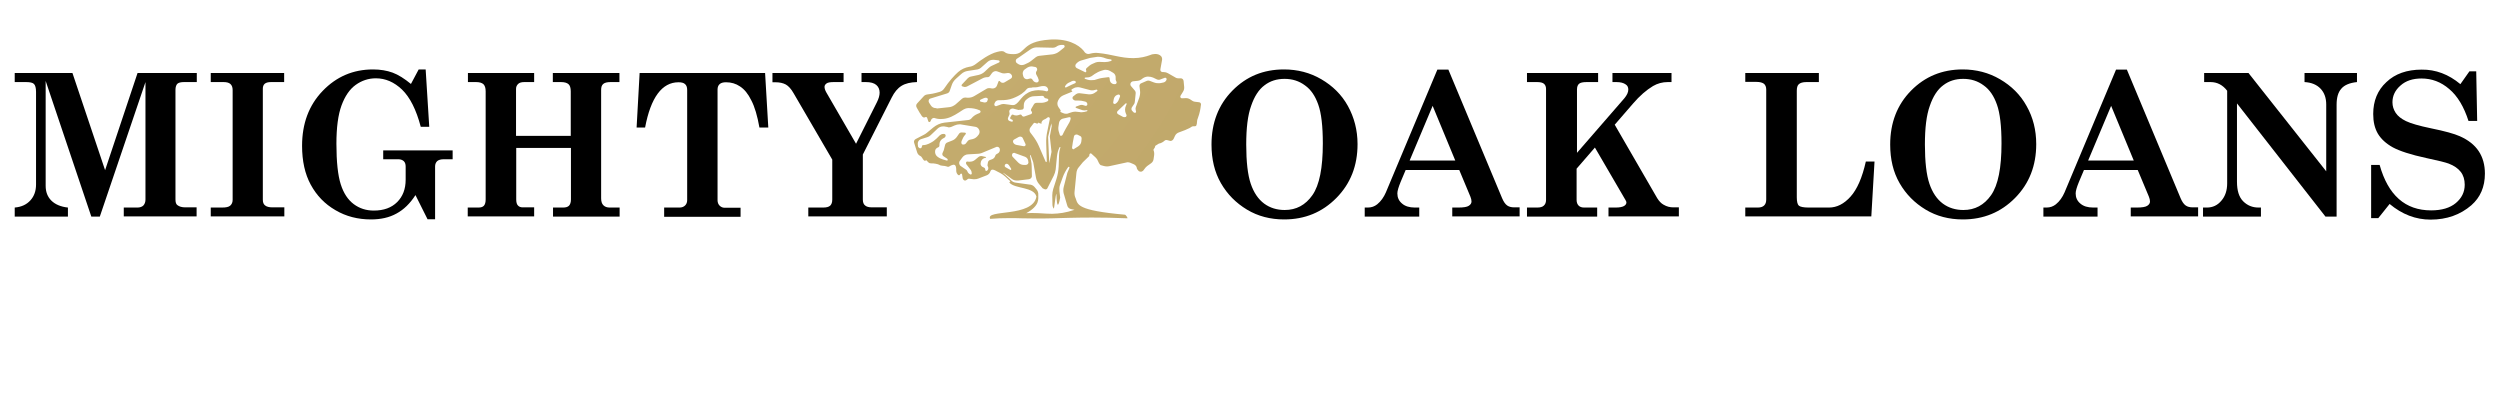 <?xml version="1.0" encoding="utf-8"?>
<!-- Generator: Adobe Illustrator 27.0.1, SVG Export Plug-In . SVG Version: 6.00 Build 0)  -->
<svg version="1.1" id="Layer_1" xmlns="http://www.w3.org/2000/svg" xmlns:xlink="http://www.w3.org/1999/xlink" x="0px" y="0px"
	 viewBox="0 0 1325 221.7" style="enable-background:new 0 0 1325 221.7;" xml:space="preserve">
<style type="text/css">
	.st0{fill:url(#SVGID_1_);}
</style>
<g>
	<g>
		<path d="M7.8,38.7h30.6l17.3,51.5l17.2-51.5h31.4v4.8h-6.8c-1.7,0-2.8,0.3-3.5,0.9c-0.6,0.6-1,1.7-1,3.2v58.1c0,1.5,0.3,2.5,1,3
			c1,0.8,2.4,1.2,4.2,1.2h6v4.8H65.6V110h7.3c1.3,0,2.4-0.4,3.1-1.1c0.7-0.8,1.1-1.8,1.1-3.1V43.5l-24.2,71.3h-4.5L24.2,42.9v55.6
			c0,3.2,1,5.8,3,7.8c2,2,5,3.3,8.8,3.7v4.8H7.8V110c3.6-0.3,6.3-1.6,8.3-3.8c2-2.2,3-5,3-8.4V48.7c0-2.1-0.4-3.5-1.1-4.2
			c-0.7-0.7-2.1-1-4.2-1h-6V38.7z"/>
		<path d="M111.6,38.7h39v4.8h-7c-1.5,0-2.6,0.3-3.3,0.9c-0.7,0.6-1,1.5-1,2.6v58.9c0,1.4,0.4,2.3,1.1,2.9c0.9,0.8,2.3,1.1,4,1.1
			h6.3v4.8h-39V110h6c2.1,0,3.5-0.3,4.3-1c0.8-0.7,1.3-1.7,1.3-3V47.7c0-1.4-0.4-2.5-1.2-3.2c-0.8-0.7-2-1-3.6-1h-6.8V38.7z"/>
		<path d="M221.9,36.8h3.7l1.9,30.4h-4.5c-2.4-9.1-5.7-15.6-9.9-19.7c-4.2-4-8.8-6-13.9-6c-3.9,0-7.5,1.2-10.7,3.5
			c-3.2,2.3-5.7,6-7.5,10.9c-1.8,4.9-2.7,11.7-2.7,20.3c0,9.6,0.8,16.8,2.3,21.5c1.5,4.7,3.8,8.2,6.9,10.5c3.1,2.3,6.6,3.4,10.6,3.4
			c5.3,0,9.4-1.5,12.4-4.5c3-3,4.5-6.9,4.5-11.9v-6.9c0-1.3-0.3-2.2-1-2.9c-0.7-0.6-1.6-1-2.9-1h-8v-4.7h36.8v4.7h-4.6
			c-1.6,0-2.8,0.3-3.6,1c-0.7,0.7-1.1,1.6-1.1,2.8v28h-4l-6.4-12.8c-2.9,4.5-6.2,7.7-10.1,9.8c-3.8,2.1-8.3,3.1-13.5,3.1
			c-6.9,0-13.2-1.6-18.8-4.9c-5.7-3.3-10-7.8-13.1-13.5c-3.1-5.7-4.6-12.6-4.6-20.6c0-11.8,3.6-21.5,10.9-29.1
			c7.3-7.6,16.2-11.4,26.7-11.4c3.9,0,7.4,0.6,10.4,1.7c3,1.1,6.3,3.2,9.7,6L221.9,36.8z"/>
		<path d="M247.9,38.7h35.2v4.8h-5.2c-1.5,0-2.6,0.3-3.3,1c-0.7,0.7-1.1,1.5-1.1,2.6v24.9h29V48.4c0-1.8-0.4-3.1-1.2-3.8
			c-0.8-0.7-2.1-1.1-3.9-1.1h-4.4v-4.8h35.3v4.8h-4.7c-1.8,0-3.1,0.3-3.9,1c-0.8,0.7-1.1,1.7-1.1,3.2v57.4c0,1.7,0.4,2.9,1.2,3.7
			c0.8,0.8,1.9,1.2,3.3,1.2h5.3v4.8h-35.3V110h5.3c1.5,0,2.5-0.3,3.2-1c0.6-0.7,1-1.7,1-3.3V78.4h-29v27.3c0,1.5,0.3,2.6,0.9,3.2
			c0.6,0.7,1.5,1,2.5,1h6.1v4.8h-35.2V110h5.7c1.3,0,2.3-0.3,2.9-1c0.6-0.7,0.9-1.8,0.9-3.3V48.4c0-1.8-0.4-3-1.2-3.8
			c-0.8-0.7-2.1-1.1-3.8-1.1h-4.4V38.7z"/>
		<path d="M339,38.7h66.5l1.7,28.9h-4.7c-1.1-6.2-2.5-11-4.3-14.4c-1.7-3.5-3.7-5.9-6-7.4c-2.2-1.5-4.7-2.2-7.4-2.2
			c-1.5,0-2.7,0.3-3.4,1c-0.7,0.6-1.1,1.6-1.1,2.8v58.8c0,1.1,0.4,2.1,1.1,2.8c0.7,0.7,1.6,1.1,2.5,1.1h8.6v4.8H352V110h8.2
			c1.2,0,2.2-0.4,2.9-1.1c0.7-0.7,1.1-1.6,1.1-2.8V47.6c0-1.4-0.4-2.4-1.1-3c-0.7-0.7-1.9-1-3.5-1c-8.7,0-14.7,8-17.7,24h-4.5
			L339,38.7z"/>
		<path d="M409.3,38.7h37.8v4.8h-5.2c-1.8,0-3.1,0.2-3.8,0.7c-0.7,0.5-1.1,1.1-1.1,1.8c0,0.9,0.3,1.8,0.9,2.9l15.8,27.3l11.1-22.1
			c0.9-1.8,1.4-3.5,1.4-5c0-1.7-0.6-3.1-1.8-4.1c-1.2-1-3-1.5-5.5-1.5h-2.3v-4.8h29.4v4.8c-3.4,0.1-6.1,0.7-8.2,2
			c-2.1,1.3-3.8,3.4-5.2,6.2l-15.3,30.2v23.9c0,1.4,0.4,2.5,1.2,3.1c0.8,0.7,2,1,3.6,1h7.9v4.8h-41.6V110h7.8c1.8,0,3-0.3,3.8-1
			c0.7-0.7,1.1-1.7,1.1-3.2V84.6l-20.5-35.2c-1.3-2.3-2.7-3.8-4.1-4.6c-1.5-0.8-3.3-1.2-5.5-1.2h-1.6V38.7z"/>
		<path d="M680.5,36.8c7.2,0,13.8,1.7,19.8,5.2c6,3.5,10.8,8.2,14.1,14.2s5.1,12.7,5.1,20.2c0,11.4-3.7,20.9-11.2,28.5
			c-7.5,7.6-16.7,11.4-27.7,11.4c-7.3,0-13.9-1.7-19.7-5.2c-5.8-3.5-10.4-8.1-13.8-14c-3.4-5.9-5-12.7-5-20.5
			c0-11.5,3.7-21.1,11.1-28.6S669.6,36.8,680.5,36.8z M680.8,41.8c-4.1,0-7.6,1.1-10.6,3.4c-3,2.2-5.4,5.9-7.1,10.9
			c-1.8,5-2.6,11.8-2.6,20.5c0,9.1,0.8,16.1,2.4,20.8s4,8.2,7.1,10.5c3.1,2.3,6.8,3.4,10.9,3.4c6.1,0,11-2.6,14.7-7.9
			c3.7-5.3,5.5-14.4,5.5-27.4c0-9.1-0.8-16-2.4-20.5c-1.6-4.6-3.9-8-7-10.2C688.5,42.9,684.9,41.8,680.8,41.8z"/>
		<path d="M767.6,36.8l28.5,68.2c0.8,1.9,1.7,3.2,2.7,3.9c1,0.7,2.2,1,3.8,1h2.8v4.8h-35.7V110h3.3c2.6,0,4.5-0.3,5.4-0.9
			c1-0.6,1.5-1.4,1.5-2.3c0-0.8-0.2-1.6-0.6-2.6l-5.9-14.1H745l-2.7,6.4c-1.1,2.7-1.7,4.7-1.7,6c0,2.2,0.8,4,2.5,5.4
			c1.6,1.4,3.9,2.1,6.7,2.1h2.4v4.8h-28.9V110h1.7c1.9,0,3.5-0.6,4.9-1.7c2-1.6,3.5-3.8,4.6-6.3l27.3-65.1H767.6z M759.3,56.1
			l-12.2,29h24.2L759.3,56.1z"/>
		<path d="M809.4,38.7H847v4.8h-6.1c-2,0-3.3,0.3-4,0.9c-0.7,0.6-1.1,1.6-1.1,3v33.6l25.1-28.9c1.4-1.7,2.1-3.2,2.1-4.6
			c0-1.2-0.4-2.1-1.3-2.7c-1.2-0.9-2.9-1.3-5-1.3h-2.1v-4.8h31.3v4.8h-2c-2.8,0-5.4,0.7-7.8,2.1c-3.5,2.1-7.1,5.2-10.6,9.3
			l-9.7,11.2l22.5,38.9c1,1.6,2.1,2.8,3.4,3.5c1.7,1,3.4,1.4,5.1,1.4h3v4.8h-37.3V110h3.8c2.1,0,3.5-0.3,4.4-0.8
			c0.9-0.5,1.3-1.2,1.3-1.9c0-0.4-0.2-0.8-0.5-1.3l-16.2-27.8l-9.7,11.2V106c0,1.3,0.4,2.3,1.1,3c0.7,0.7,1.7,1,2.9,1h6.9v4.8h-37.2
			V110h5.4c1.6,0,2.8-0.3,3.5-1c0.8-0.7,1.2-1.7,1.2-3V47.1c0-1.2-0.4-2.1-1.1-2.7c-0.7-0.6-1.9-0.9-3.6-0.9h-5.4V38.7z"/>
		<path d="M925,43.5v-4.8h39v4.8h-6.6c-1.9,0-3.2,0.4-4,1.1c-0.8,0.7-1.1,1.9-1.1,3.5v56.5c0,2.3,0.4,3.8,1.1,4.4s2.4,1,5.1,1h10.9
			c4.1,0,7.9-1.9,11.4-5.8c3.5-3.9,6.2-10.1,8.1-18.6h4.6l-1.7,29.1H925V110h6.7c1.5,0,2.6-0.4,3.3-1.1c0.8-0.8,1.1-1.8,1.1-3.2
			V47.5c0-1.4-0.4-2.4-1.2-3.1c-0.8-0.6-2.1-1-4-1H925z"/>
		<path d="M1040.2,36.8c7.2,0,13.8,1.7,19.8,5.2c6,3.5,10.8,8.2,14.1,14.2c3.4,6,5.1,12.7,5.1,20.2c0,11.4-3.7,20.9-11.2,28.5
			c-7.5,7.6-16.7,11.4-27.7,11.4c-7.3,0-13.9-1.7-19.7-5.2c-5.8-3.5-10.4-8.1-13.8-14c-3.4-5.9-5-12.7-5-20.5
			c0-11.5,3.7-21.1,11.1-28.6C1020.2,40.6,1029.3,36.8,1040.2,36.8z M1040.5,41.8c-4.1,0-7.6,1.1-10.6,3.4c-3,2.2-5.4,5.9-7.1,10.9
			c-1.8,5-2.6,11.8-2.6,20.5c0,9.1,0.8,16.1,2.4,20.8s4,8.2,7.1,10.5c3.1,2.3,6.8,3.4,10.9,3.4c6.1,0,11-2.6,14.7-7.9
			c3.7-5.3,5.5-14.4,5.5-27.4c0-9.1-0.8-16-2.4-20.5c-1.6-4.6-3.9-8-7-10.2C1048.2,42.9,1044.6,41.8,1040.5,41.8z"/>
		<path d="M1127.2,36.8l28.5,68.2c0.8,1.9,1.7,3.2,2.7,3.9c1,0.7,2.2,1,3.8,1h2.8v4.8h-35.7V110h3.3c2.6,0,4.5-0.3,5.4-0.9
			c1-0.6,1.5-1.4,1.5-2.3c0-0.8-0.2-1.6-0.6-2.6l-5.9-14.1h-28.5l-2.7,6.4c-1.1,2.7-1.7,4.7-1.7,6c0,2.2,0.8,4,2.5,5.4
			c1.6,1.4,3.9,2.1,6.7,2.1h2.4v4.8H1083V110h1.7c1.9,0,3.5-0.6,4.9-1.7c2-1.6,3.5-3.8,4.6-6.3l27.3-65.1H1127.2z M1118.9,56.1
			l-12.2,29h24.2L1118.9,56.1z"/>
		<path d="M1168.1,38.7h23.6l41.2,52.1V55.4c0-3.5-1-6.3-3-8.4c-2-2.1-4.8-3.3-8.5-3.5v-4.8h27.8v4.8c-3.9,0.4-6.7,1.6-8.3,3.5
			c-1.7,1.9-2.5,4.7-2.5,8.5v59.3h-5.9l-46.9-60v41.5c0,4.8,1.1,8.2,3.3,10.4c2.2,2.2,4.9,3.3,8.1,3.3h1.3v4.8h-30.7V110h2.1
			c3,0,5.6-1.2,7.6-3.6c2.1-2.4,3.1-5.5,3.1-9.2V48.1c-2.3-3-5.2-4.6-8.8-4.6h-3.4V38.7z"/>
		<path d="M1304,44.6l4.8-6.8h3.6l0.5,26.3h-4.6c-2.4-7.5-5.8-13.2-10.2-16.9c-4.4-3.8-9.3-5.6-14.7-5.6c-4.6,0-8.3,1.2-11.1,3.7
			c-2.9,2.5-4.3,5.5-4.3,8.9c0,2.1,0.6,3.9,1.7,5.6c1.1,1.7,3,3.2,5.5,4.4c2.5,1.2,6.9,2.5,13.2,3.8c7.4,1.5,12.4,2.9,15.3,4.2
			c4.5,2,7.8,4.6,10,7.9c2.2,3.3,3.3,7.3,3.3,11.9c0,7-2.4,12.6-7.2,16.8c-5.8,5-13,7.6-21.6,7.6c-7.9,0-15.1-2.8-21.7-8.3l-6,7.5
			h-3.8V87.4h4.5c4.5,16.1,13.6,24.1,27.3,24.1c5.6,0,10-1.3,13.1-3.9c3.1-2.6,4.7-5.8,4.7-9.7c0-2.7-0.7-5-2.1-6.8
			c-1.4-1.8-3.5-3.3-6.4-4.4c-1.6-0.6-5.5-1.6-11.7-2.9c-8.4-1.8-14.4-3.8-17.9-5.7c-3.6-2-6.2-4.4-7.9-7.2
			c-1.7-2.9-2.5-6.3-2.5-10.5c0-6.9,2.3-12.6,7-16.9c4.6-4.4,10.9-6.6,18.7-6.6C1290.9,36.8,1297.8,39.4,1304,44.6z"/>
	</g>
	
		<radialGradient id="SVGID_1_" cx="1466.444" cy="-478.225" r="1.161" gradientTransform="matrix(250 0 0 -250 -366165.844 -119596.023)" gradientUnits="userSpaceOnUse">
		<stop  offset="0" style="stop-color:#C4AC6E"/>
		<stop  offset="0.381" style="stop-color:#C4AC6E"/>
		<stop  offset="1" style="stop-color:#BFA669"/>
	</radialGradient>
	<path class="st0" d="M535.6,90.1c-0.1,0-0.1,0-0.2-0.1l-2.5-1.4c-0.6-0.3-0.5-1.2,0-1.6c0.2-0.1,0.4-0.2,0.6-0.2
		c0.4,0,0.9,0.3,1.2,0.7l1.2,1.9C536.1,89.8,535.8,90.1,535.6,90.1z M543.7,87.4C543.7,87.4,543.7,87.4,543.7,87.4l-1.2,0
		c-1.1,0-2.1-0.5-2.9-1.3l-2.9-3c-0.4-0.4-0.4-1-0.2-1.5c0.2-0.4,0.6-0.6,1-0.6c0.1,0,0.2,0,0.3,0.1l5.5,2c1,0.4,1.6,1.3,1.7,2.3
		l0,0.3C545.3,86.6,544.6,87.4,543.7,87.4z M554.1,100.4c0.4,0,0.8-0.2,1-0.6l3.4-6.7c0.5-1,0.8-2.1,1-3.2l0.7-7.1
		c0.2-1.7,0.6-3.3,1.4-4.8c0-0.1,0.1-0.1,0.2-0.1c0.1,0,0.3,0.1,0.2,0.3l-0.2,0.7c-0.3,1-0.5,2.1-0.5,3.2l-0.2,6.1
		c-0.1,2.3-0.5,4.5-1.2,6.7l-1.7,5.3c-0.3,1.1-0.5,2.2-0.5,3.4l0.1,4.7c0,0.9,0.2,1.5,0.7,2.3c0,0,0,0,0,0c0.3,0,0.9-7.4,1.4-7.9
		c0.1,4.1,0.4,5.8,0.8,5.8c0.3,0,0.8-1.4,1.2-3.8c-0.2-2.3-0.8-4.6-0.1-6.7l1.4-3.9c0.7-2,1.7-3.8,2.9-5.5c0.1-0.1,0.2-0.2,0.3-0.2
		c0.3,0,0.5,0.3,0.4,0.6l-1.1,2.6l-1.9,7.4c-0.3,1.1-0.3,2.2-0.1,3.3l1.9,6.5c0.2,1,1,1.8,2,2l1.9,0.4c-4.7,1.6-8.2,2-11.6,2.1
		c-0.2,0-0.5,0-0.7,0c-1.6,0-3.1-0.1-4.7-0.2c-1.6-0.1-3.3-0.2-5.1-0.2c-1.1,0-2.3,0-3.5,0.1c7.4-4.1,6.3-7.6,6.4-9.7
		c0.1-1.1-0.3-2.2-1-3l-1-1.2c-0.7-0.8-1.7-1.3-2.8-1.3l-7.2-1c-0.9-0.1-1.7-0.5-2.4-1.2l-4.2-3.9l0.1-0.1l4.4,3.2
		c0.8,0.6,1.7,0.9,2.7,0.9c0.2,0,0.4,0,0.6,0l5.8-0.7c0.9-0.1,1.7-0.9,1.6-1.8l-0.1-4.9c0-1.1-0.1-2.3-0.4-3.4l-0.5-2.4
		c0-0.2,0.1-0.3,0.2-0.3c0.1,0,0.2,0,0.2,0.2l1.3,3.6l1.5,8.3c0.2,1.1,0.7,2.1,1.4,3l2.1,2.5C553.5,100.2,553.8,100.4,554.1,100.4z
		 M514.5,92.5c-0.1,0-0.2,0-0.3-0.1l-0.2-0.1c-0.6-0.3-1.1-0.9-1.3-1.5c-0.1-0.3-0.3-0.6-0.6-0.8l-2.9-2c-0.9-0.6-1.1-1.9-0.5-2.7
		l1.3-1.8c0.7-1,1.9-1.7,3.1-1.7l5.3-0.3c0.6,0,1.3-0.2,1.9-0.4l7.7-3.2c0.2-0.1,0.4-0.1,0.5-0.1c0.7,0,1.3,0.5,1.4,1.2
		c0.2,1-0.3,2-1.2,2.4l-0.4,0.2c-0.4,0.2-0.7,0.5-0.8,1c-0.3,0.9-0.9,1.5-1.7,1.8l-1.1,0.4c-0.6,0.2-1,0.7-1.1,1.3l-0.2,1.2
		c-0.1,0.4,0,0.7,0.2,1c0.3,0.6,0.3,1.3-0.1,1.8l-0.3,0.3c-0.1,0.1-0.3,0.2-0.4,0.2c-0.3,0-0.6-0.2-0.6-0.6l0-0.1
		c0-0.5-0.3-0.9-0.7-1.1l-0.7-0.3c-0.6-0.3-1-0.9-1.1-1.6c0-0.7,0.2-1.5,0.6-2c0.4-0.6,1-1,1.7-1.2l0.5-0.1c0.2-0.1,0.2-0.3,0-0.4
		l-2.2-0.5c-0.1,0-0.3,0-0.4,0c-0.5,0-0.9,0.2-1.3,0.5l-1.8,1.5c-0.8,0.7-1.8,1-2.8,1c-0.2,0-0.4,0-0.6,0l-0.7-0.1c0,0-0.1,0-0.1,0
		c-0.3,0-0.5,0.2-0.6,0.5c-0.1,0.4,0,0.7,0.2,1l2.1,2.7c0.5,0.6,0.7,1.3,0.7,2C515.2,92.2,514.8,92.5,514.5,92.5z M542.8,77.5
		c-0.1,0-0.1,0-0.2,0l-3.9-0.7c-1-0.2-1.9-1-1.8-2c0-0.3,0.2-0.6,0.5-0.8l2.5-1.4c0.2-0.1,0.5-0.2,0.8-0.2c0.6,0,1.2,0.3,1.4,0.9
		l1.4,3C543.8,76.8,543.4,77.5,542.8,77.5z M569,79.1c-0.5,0-0.9-0.4-0.8-1c0.2-1.4,0.5-3.6,1-5.8c0.1-0.6,0.7-1,1.3-1
		c0.2,0,0.4,0,0.6,0.1l1.4,0.7l0.2,0.1c0.6,0.4,0.6,1.2,0.5,1.8l-0.1,1c-0.1,1.1-0.8,2-1.7,2.6l-2.1,1.3
		C569.3,79.1,569.1,79.1,569,79.1z M502.9,67.5c0.5,0,0.9-0.1,1.4-0.3l1.6-0.7c0.9-0.4,1.8-0.6,2.7-0.6c0.3,0,0.7,0,1,0.1l7.3,1.2
		c0.9,0.1,1.6,0.7,2,1.5c0.4,0.8,0.4,1.7-0.1,2.5l-0.3,0.4c-0.7,1-1.7,1.8-2.9,2.1l-1.4,0.3c-0.6,0.1-1.2,0.5-1.5,1l-0.7,0.9
		c-0.3,0.5-0.9,0.7-1.4,0.7c-0.1,0-0.3,0-0.4,0c-0.7-0.2-0.8-1-0.6-1.7l0.2-0.5c0.4-1,0.9-2,1.6-2.8l0.4-0.5c0.3-0.3,0-0.8-0.4-0.8
		l-1.7-0.1c0,0-0.1,0-0.1,0c-0.6,0-1.1,0.3-1.4,0.8l-0.9,1.3c-0.7,1.1-1.7,1.9-2.9,2.3l-2.3,0.9c-0.6,0.2-1,0.7-1.2,1.3l-0.7,2.8
		l-0.7,1.6c-0.2,0.5,0,1.2,0.4,1.5l2.1,1.4c0.2,0.1,0.3,0.4,0.3,0.7c0,0.2-0.2,0.3-0.4,0.3c0,0-0.1,0-0.1,0l-2.1-0.6
		c-1-0.3-2-0.8-2.9-1.5c-0.8-0.6-1.3-1.7-1.2-2.7l0-0.2c0-0.9,0.7-1.7,1.6-2c0.4-0.1,0.7-0.5,0.7-1l0-0.6c0-1.2,0.7-2.4,1.7-3
		l0.9-0.5c0.4-0.2,0.7-0.7,0.7-1.2c0-0.4-0.4-0.8-0.8-0.8c0,0,0,0,0,0l-0.6,0c-0.6,0-1.2,0.3-1.7,0.7l-1.7,1.7
		c-0.9,0.9-2,1.7-3.2,2.3l-1,0.5c-0.9,0.4-1.8,0.7-2.8,0.7l-0.1,0c-0.4,0-0.7,0.3-0.7,0.7c0,0.6-0.4,1-0.9,1c-0.1,0-0.2,0-0.4-0.1
		c-0.4-0.3-0.8-0.6-0.8-1.2c0-0.3,0-0.6-0.1-0.9c-0.1-1.1,0.5-2.2,1.6-2.6l3.5-1.1c0.6-0.2,1.2-0.5,1.7-1l3.8-3.6
		c0.8-0.7,1.7-1.1,2.8-1.1c0.2,0,0.4,0,0.6,0l1.7,0.3C502.5,67.5,502.7,67.5,502.9,67.5z M556.1,86.5l-0.6-14l1.7-7.1l0.2,1.5
		l-1,5.4l0.9,8.2L556.1,86.5z M562.3,72c-0.3,0-0.5-0.2-0.6-0.5l-0.4-1.3c-0.4-1.1-0.5-2.2-0.3-3.3c0.1-0.6,0.2-1.2,0.3-1.9
		c0.2-1,0.9-1.8,1.9-2.1l3.5-0.8l0.1,0c0,0,0.1,0,0.1,0c1,0,0.4,1.7-0.1,2.7c-1.3,2.2-2.8,4.8-3.7,6.8C562.8,71.9,562.5,72,562.3,72
		z M552,65.6c-0.2-0.9,0.4-1.8,1.3-2.2c0.6-0.2,1.1-0.5,1.6-0.9l0.4-0.3c0.1-0.1,0.3-0.1,0.4-0.1c0.4,0,0.8,0.4,0.7,1l-1.3,6.4
		c-0.5,2.2-0.7,4.5-0.6,6.8l0.3,9.2c0,0.2-0.2,0.4-0.3,0.4c-0.1,0-0.2-0.1-0.3-0.2l-3.6-8.3c-0.9-2.1-2.1-4-3.5-5.8l-1-1.3
		c-0.6-0.8-0.6-1.9,0-2.7l1.6-2.1l0.2-0.2c0.1-0.1,0.2-0.2,0.4-0.2c0.2,0,0.5,0.1,0.7,0.2c0.2,0.1,0.5,0.2,0.7,0.2
		c0.1,0,0.2,0,0.3-0.1c0.1,0,0.2-0.1,0.3-0.2l0-0.1c0-0.1,0.1-0.1,0.2-0.1c0.1,0,0.2,0.1,0.2,0.2L552,65.6z M595.9,62.1
		c-0.3,0-0.5-0.1-0.8-0.2c-0.6-0.3-1.4-0.8-2.4-1.3c-0.7-0.3-0.9-1.2-0.4-1.7l4.3-4.1c0.1-0.1,0.1-0.1,0.2-0.1
		c0.2,0,0.4,0.2,0.3,0.5l-0.3,0.7c-0.7,1.4-0.7,3.1,0,4.5l0.2,0.4c0.2,0.4,0,1-0.4,1.2C596.4,62,596.1,62.1,595.9,62.1z M522,54.3
		c-0.1,0-0.2,0-0.4,0c-0.5-0.1-1.1-0.3-1.8-0.4c-0.5-0.1-0.6-0.8-0.1-1.1c0.8-0.3,1.4-0.6,1.8-0.8c0.3-0.1,0.6-0.2,0.9-0.2
		c0.2,0,0.4,0,0.6,0.1c0.4,0.1,0.7,0.6,0.5,1l-0.2,0.5C523.3,53.9,522.7,54.3,522,54.3z M540.7,58.2c0.3,0,0.5,0,0.8-0.1l0.2,0
		c0.6-0.1,0.9-0.6,0.9-1.2l0-1c0-1.3,0.5-2.5,1.5-3.2l0.5-0.4c1-0.8,2.2-1.3,3.5-1.3l4.2-0.2c0,0,0,0,0.1,0c0.5,0,0.9,0.3,1,0.7
		c0.1,0.2,0.3,0.4,0.5,0.5l1.2,0.3c0.6,0.1,0.7,1,0.2,1.3c-1.1,0.6-2.3,0.9-3.5,0.9l-2.4,0c-0.6,0-1.2,0.3-1.5,0.9l-1.4,2.4
		c-0.2,0.4-0.1,0.9,0.2,1.2c0.5,0.5,0.3,1.3-0.3,1.5l-3.4,1.2c-0.1,0-0.3,0.1-0.4,0.1c-0.4,0-0.9-0.2-1.1-0.7
		c-0.1-0.2-0.3-0.4-0.6-0.4c-0.1,0-0.1,0-0.2,0l-0.9,0.3c-0.4,0.1-0.8,0.2-1.1,0.2c-0.6,0-1.2-0.1-1.7-0.4c-0.1,0-0.2-0.1-0.3-0.1
		c-0.3,0-0.6,0.2-0.7,0.5l-0.6,1.1c-0.1,0.3,0,0.7,0.3,0.8l0.7,0.3c0.3,0.1,0.4,0.4,0.4,0.7c0,0.2-0.2,0.4-0.4,0.4c0,0-0.1,0-0.1,0
		l-1.1-0.3c-0.8-0.2-1.3-1.1-0.9-1.9l0.7-1.6c0.1-0.3,0.1-0.7,0-1l0,0c-0.2-0.6-0.1-1.3,0.4-1.7c0.4-0.3,0.8-0.5,1.3-0.5
		c0.2,0,0.3,0,0.5,0.1l2.7,0.7C539.9,58.2,540.3,58.2,540.7,58.2z M590.7,55.1c-0.4,0-0.8-0.4-0.7-0.9c0.1-0.6,0.2-1.2,0.3-1.7
		c0.2-1,0.9-1.9,1.8-2.2l0.6-0.2c0.1,0,0.2,0,0.2,0c0.5,0,0.9,0.6,0.7,1.1l-0.8,2c-0.4,0.8-1,1.5-1.8,1.9
		C590.9,55.1,590.8,55.1,590.7,55.1z M565.1,60.3c-0.6,0-1.2-0.1-1.8-0.4l-1.1-0.5c-0.2-0.1-0.3-0.4-0.1-0.6c0.1-0.1,0.1-0.3,0-0.4
		l-1.1-1.6c-0.7-1-0.8-2.4-0.2-3.5l0.1-0.2c0.6-1.2,1.5-2.1,2.7-2.6l4.6-1.9c0.2-0.1,0.1-0.4,0-0.4c-0.4-0.1-0.5-0.7-0.1-0.9
		l0.9-0.5c0.7-0.4,1.5-0.6,2.3-0.6c0.4,0,0.9,0.1,1.3,0.2l5.3,1.4c0.4,0.1,0.7,0.1,1.1,0.1c0.3,0,0.5,0,0.8-0.1l1.3-0.3
		c0,0,0.1,0,0.1,0c0.4,0,0.6,0.6,0.3,0.8l-1,0.7c-0.9,0.7-1.9,1-2.9,1c-0.2,0-0.4,0-0.6,0l-4.9-0.6c-0.1,0-0.2,0-0.3,0
		c-0.5,0-1,0.2-1.5,0.5l-1.5,1.2c-0.4,0.3-0.5,1-0.2,1.4l0.1,0.1c0.4,0.5,0.9,0.7,1.5,0.7c0,0,0.1,0,0.1,0l0.5,0c0.3,0,0.5,0,0.8,0
		c1,0,2,0.1,2.9,0.4l0.8,0.2c0.6,0.2,1,0.7,1,1.4c0,0.5-0.4,0.8-0.8,0.8c-0.1,0-0.1,0-0.2,0l-1.3-0.4c-0.3-0.1-0.5-0.1-0.8-0.1
		c-0.4,0-0.7,0.1-1,0.2l-1.9,0.7c-0.3,0.1-0.3,0.6,0,0.7l2.8,1c0.5,0.2,1,0.3,1.5,0.3c0.1,0,0.3,0,0.4,0l1.1-0.1c0,0,0,0,0,0
		c0.3,0,0.3,0.4,0.1,0.5l-0.2,0.1c-0.9,0.3-1.9,0.5-2.8,0.5c-0.3,0-0.6,0-0.9-0.1l-2.1-0.2c-0.2,0-0.3,0-0.5,0c-0.5,0-1,0.1-1.4,0.2
		l-1.6,0.5C566.1,60.2,565.6,60.3,565.1,60.3z M547.8,46.3c0.3,0,0.5,0,0.8,0c0.4,0,0.8-0.1,1.1-0.1c1.1-0.2,2.1-0.6,3.2-0.6l0.2,0
		c0.1,0,0.1,0,0.2,0c0.9,0,1.8,0.5,2.1,1.4l0.1,0.3c0.2,0.5-0.2,1.1-0.7,1.1c-0.1,0-0.1,0-0.2,0c-1.3-0.4-2.8-0.6-4.3-0.6
		c-1.1,0-2.3,0.2-3.5,0.5c-5.4,1.8-6.2,5.9-8.9,7.2c-0.3,0.1-0.6,0.2-0.9,0.2c-0.2,0-0.3,0-0.5,0l-3.7-0.5c-0.3,0-0.5-0.1-0.8-0.1
		c-0.7,0-1.3,0.1-1.9,0.4l-1.9,0.7c-0.1,0-0.2,0.1-0.3,0.1c-0.6,0-1-0.5-0.9-1.1c0-0.2,0.1-0.4,0.2-0.6c0.3-0.9,1.1-1.5,2.1-1.5
		c0,0,0.1,0,0.1,0c0.4,0,0.8,0,1.2,0c2,0,4.2-0.2,6.2-1c4-1.5,6.2-3.4,7.3-4.8c0.5-0.6,1.2-0.8,2-0.8c0.2,0,0.4,0,0.5,0
		C547,46.3,547.4,46.3,547.8,46.3z M564.9,46.4c-0.3,0-0.6-0.4-0.4-0.7c0.5-1,1.4-1.7,2.4-2.1c0.4-0.2,0.8-0.3,1-0.5
		c0.4-0.2,0.8-0.3,1.2-0.3c0.3,0,0.5,0.1,0.8,0.2c0.4,0.3,0.4,0.9-0.1,1.1c-1,0.4-2.7,1.2-4.7,2.2C565.1,46.4,565,46.4,564.9,46.4z
		 M601.6,59.8c-0.3,0-0.7-0.1-0.9-0.4l-0.5-0.5c-0.6-0.5-0.7-1.4-0.3-2l1-1.5c0.4-0.5,0.6-1.2,0.6-1.8l0.4-4
		c0.1-0.6-0.1-1.3-0.6-1.8l-1.8-2.1c-0.4-0.4-0.5-1-0.3-1.6c0.2-0.5,0.7-0.9,1.2-1l2.8-0.3c0.6-0.1,1.2-0.3,1.7-0.7l0.5-0.4
		c0.8-0.6,1.7-1,2.7-1.1c0.2,0,0.3,0,0.5,0c0.9,0,1.7,0.2,2.5,0.5l2.1,1c0.3,0.1,0.6,0.2,1,0.2c0.3,0,0.6-0.1,0.8-0.2l2.4-0.9
		c0.1,0,0.2,0,0.2,0c0.4,0,0.8,0.4,0.7,0.9c-0.2,0.8-0.8,1.4-1.6,1.6l-1.4,0.3c-0.5,0.1-0.9,0.1-1.4,0.1c-0.8,0-1.6-0.1-2.3-0.4
		l-2.1-0.8c-0.3-0.1-0.6-0.2-0.9-0.2c-0.3,0-0.6,0.1-0.9,0.2l-3,1.3c-0.5,0.2-0.8,0.8-0.8,1.4l0.3,2.3c0.2,1.3,0,2.6-0.4,3.9
		l-1.8,4.9c-0.2,0.5-0.2,1-0.1,1.5l0.2,0.9c0.1,0.3-0.2,0.7-0.5,0.7C601.8,59.8,601.7,59.8,601.6,59.8z M578.2,42.5
		c-0.6,0-1.3-0.1-1.9-0.3l-1.2-0.4c-0.4-0.1-0.3-0.7,0.1-0.7l1.5-0.1c0.6,0,1.2-0.3,1.8-0.6l1.7-1.2c1.1-0.7,2.2-1.3,3.5-1.7l1-0.3
		c0.4-0.2,0.9-0.2,1.4-0.2c0.8,0,1.5,0.2,2.2,0.6l1.7,1c0.9,0.5,1.4,1.6,1.3,2.7c-0.1,0.6,0,1.2,0.3,1.7l0.1,0.2
		c0.4,0.6-0.1,1.4-0.7,1.4c0,0,0,0,0,0l-0.5,0c-0.7,0-1.3-0.4-1.8-0.9c-0.4-0.6-0.6-1.3-0.6-2l0-0.2c0-0.3-0.2-0.6-0.6-0.6
		c0,0,0,0-0.1,0l-3.1,0.4c-0.6,0.1-1.3,0.2-1.9,0.4l-2.3,0.7C579.4,42.4,578.8,42.5,578.2,42.5z M544.4,42c-0.9,0-1.7-0.5-2-1.4
		l-0.2-0.7c-0.4-1.1-0.1-2.4,0.9-3.1l1-0.7c0.8-0.6,1.7-0.9,2.6-0.9c0.3,0,0.6,0,0.8,0.1l1.2,0.2c0.9,0.2,1.3,1.2,0.8,2l-0.2,0.3
		c-0.3,0.5-0.3,1.1-0.1,1.6l0.2,0.4c0.5,0.8,0.9,1.7,1.1,2.5c0.2,0.7-0.3,1.4-1,1.4c0,0,0,0-0.1,0c-0.8,0-1.6-0.5-2-1.2l-0.2-0.3
		c-0.2-0.4-0.6-0.6-0.9-0.6c-0.1,0-0.2,0-0.3,0l-1.2,0.3C544.8,41.9,544.6,42,544.4,42z M496,57.3c-1.1,0-2.1-0.5-2.7-1.5l-0.9-1.4
		c-0.5-0.8-0.2-2,0.8-2.2l8.8-2.7c0.6-0.2,1.1-0.6,1.3-1.2l1.2-3.4c0.4-1.2,1.2-2.3,2.2-3.2l2.8-2.5c1-0.9,2.1-1.4,3.4-1.6l5.2-0.8
		c0.6-0.1,1.2-0.4,1.7-0.8l3.6-3.2c0.8-0.7,1.8-1.1,2.9-1.1c0.2,0,0.3,0,0.5,0l2.5,0.3c0.5,0.1,0.7,0.8,0.2,1.1l-3.9,1.8
		c-0.6,0.3-1.1,0.6-1.6,1.1l-2,1.9c-0.9,0.9-2.1,1.5-3.3,1.8l-4.2,0.9c-0.6,0.1-1.2,0.5-1.6,0.9l-3.1,3.3c-0.3,0.3-0.2,0.9,0.3,1
		l0.7,0.2c0.2,0.1,0.4,0.1,0.6,0.1c0.4,0,0.8-0.1,1.2-0.3l8-4.2c0.9-0.5,1.8-0.7,2.8-0.7c0.5,0,0.9-0.2,1.2-0.6l1.1-1.5
		c0.5-0.7,1.3-1.1,2.1-1.1c0.3,0,0.6,0.1,0.9,0.2l1.9,0.7c0.4,0.2,0.9,0.3,1.4,0.3c0.2,0,0.3,0,0.5,0l1.6-0.2c0.1,0,0.2,0,0.3,0
		c0.7,0,1.4,0.4,1.8,1.1c0.4,0.7,0.2,1.5-0.5,1.9l-3.2,1.9c-0.3,0.2-0.6,0.3-1,0.3c-0.6,0-1.2-0.3-1.5-0.8c-0.1-0.1-0.2-0.2-0.4-0.2
		c-0.2,0-0.4,0.1-0.4,0.3l-0.8,2.1c-0.3,1-1.3,1.6-2.2,1.6c-0.1,0-0.2,0-0.4,0l-1.2-0.2c-0.1,0-0.3,0-0.4,0c-0.5,0-1,0.1-1.4,0.4
		l-6.4,3.8c-1,0.6-2.1,0.9-3.2,0.9c-0.1,0-0.3,0-0.4,0l-1.2-0.1c0,0-0.1,0-0.1,0c-0.6,0-1.1,0.2-1.6,0.6l-3.4,3
		c-1,0.8-2.2,1.4-3.4,1.5l-6.5,0.7C496.2,57.3,496.1,57.3,496,57.3z M575.2,38.3c-0.1,0-0.2,0-0.2-0.1l-4.3-2.1
		c-0.8-0.4-1-1.4-0.5-2.1c0.7-0.9,1.7-1.6,2.7-1.9l4.8-1.4l3.3-0.5c0.4-0.1,0.7-0.1,1.1-0.1c0.9,0,1.8,0.1,2.7,0.4l1.4,0.5
		c0.6,0.2,1.2,0.3,1.9,0.4l0.7,0.1c0.4,0,0.5,0.7,0.1,0.8c-1.1,0.4-2.2,0.6-3.3,0.6c-0.1,0-0.1,0-0.2,0l-2.8-0.1c0,0-0.1,0-0.1,0
		c-0.6,0-1.2,0.1-1.8,0.3l-1.6,0.7c-0.6,0.2-1.2,0.6-1.7,1L576,36c-0.4,0.3-0.6,0.9-0.3,1.4C575.9,37.8,575.6,38.3,575.2,38.3z
		 M558.1,25.3c0.6,0,1.2-0.2,1.7-0.5l0.4-0.3c0.8-0.5,1.8-0.7,2.7-0.7c0.2,0,0.5,0,0.7,0c0.7,0.1,0.9,1,0.4,1.4l-2.6,2.1
		c-1,0.8-2.2,1.3-3.5,1.5l-7.2,0.8c-0.6,0.1-1.2,0.3-1.7,0.7l-2.4,1.9c-1,0.8-2.2,1.4-3.4,1.9l-0.5,0.2c-0.4,0.1-0.8,0.2-1.2,0.2
		c-0.8,0-1.5-0.3-2.2-0.8l-0.4-0.3c-0.8-0.6-0.7-1.8,0.1-2.3l1.2-0.8l5.9-4.1c1-0.7,2.2-1.1,3.4-1.1c0,0,0.1,0,0.1,0L558.1,25.3
		C558.1,25.3,558.1,25.3,558.1,25.3z M558.7,20.9c-0.8,0-1.6,0-2.4,0.1c-15.2,1-12.4,7.7-19.1,7.7c0,0,0,0,0,0
		c-2.6,0-3.7-0.4-4.3-0.8c-0.6-0.4-0.9-0.8-2-0.8c-0.5,0-1.3,0.1-2.4,0.4c-4.1,1-9,4.6-11.3,6.4c-0.9,0.7-1.9,1.2-2.9,1.4l-0.6,0.1
		c-2.2,0.4-4.2,1.3-5.9,2.8c-2,1.8-4.7,4.7-7.3,8.6c-0.6,0.9-1.4,1.6-2.5,1.9c-3,0.9-5,1.2-6.1,1.3c-0.9,0.1-1.7,0.3-2.3,1l-3.5,3.8
		c-0.6,0.6-0.7,1.5-0.2,2.3l1.6,2.8c0.1,0.1,0.2,0.3,0.3,0.4c0.5,0.7,0.8,1.6,1.6,1.9c0.1,0,0.2,0.1,0.3,0.1c0,0,0,0,0,0
		c0.2,0,0.4-0.1,0.5-0.1c0.2-0.1,0.4-0.2,0.6-0.2c0,0,0.1,0,0.1,0c0.2,0.1,0.4,0.2,0.5,0.5l0.6,1.8c0.1,0.3,0.3,0.4,0.6,0.4
		c0,0,0,0,0,0c0.3,0,0.5-0.2,0.6-0.5l0.1-0.2c0.2-0.8,0.9-1.5,1.7-1.5c0.1,0,0.3,0,0.4,0.1l0,0c0.6,0.2,1.7,0.5,3.1,0.5
		c1,0,2.3-0.1,3.7-0.5c2.6-0.7,5.3-2.5,7.9-4.2c0.9-0.6,2-1.1,3.1-1.1c0.1,0,0.2,0,0.3,0c1.8,0,3.8,0.3,5.8,1.2
		c0.6,0.3,0.5,1.1-0.1,1.4l-1.2,0.5c-1.2,0.5-2.3,1.3-3.1,2.3c-0.4,0.5-1,0.8-1.6,0.9L500.5,65c-2.2,0.3-4.2,1.2-5.9,2.6l-3.5,2.9
		c-0.4,0.3-0.8,0.6-1.2,0.8l-4.6,2.4c-0.7,0.4-1.1,1.2-0.8,2l1.6,5.1c0.3,0.9,0.9,1.5,1.7,1.9c0.9,0.4,1.1,1.6,1.9,2.3
		c0.1,0.1,0.3,0.2,0.5,0.2c0.1,0,0.2,0,0.4-0.1l0.2-0.1c0,0,0.1,0,0.2,0c0.2,0,0.3,0.1,0.3,0.3l0.8,0.8c0.4,0.4,1,0.5,1.6,0.5
		c0.1,0,0.2,0,0.3,0c0.1,0,0.2,0,0.3,0c0.2,0,0.3,0,0.4,0c0.2,0,0.4,0.1,0.6,0.1l0.2,0l1.4,0.3c0.3,0.1,0.5,0.2,0.8,0.3
		c1.2,0.8,2.7,0.4,4,0.9c0.2,0.1,0.5,0.2,0.8,0.2c0,0,0.1,0,0.1,0c0.5,0,0.9-0.5,1.4-0.7l1.2-0.4l0.2,0c0,0,0.1,0,0.1,0
		c1.1,0,1.3,1.5,1.3,2.6l0,0.5c0,0.7,0.2,1.4,0.7,2l0.3,0.3c0.1,0.1,0.3,0.2,0.4,0.2c0.2,0,0.5-0.1,0.6-0.4c0.1-0.3,0.4-0.5,0.6-0.5
		c0,0,0,0,0,0c0.3,0,0.5,0.2,0.5,0.5l0.3,1.9c0.1,0.5,0.4,1,0.9,1.2c0.1,0.1,0.3,0.1,0.4,0.1c0.3,0,0.6-0.2,0.9-0.4
		c0.3-0.3,0.7-0.6,1.1-0.6c0,0,0,0,0,0L516,95c0.1,0,0.3,0,0.4,0c0.8,0,1.5-0.1,2.2-0.4l4.4-1.7c0.8-0.3,1.5-1,1.8-1.8l0.1-0.3
		c0.1-0.2,0.2-0.3,0.3-0.5c0.2-0.3,0.6-0.4,0.9-0.4c0.4,0,0.9,0.2,1.3,0.4l2.7,1.4c1,0.5,1.9,1.2,2.7,1.9l2.6,2.4
		c0.3,0.3-0.6,0.4-0.4,0.8c2.9,3.4,13,2.1,14.3,7.4c-1.9,11.2-27.3,6.6-24.5,11.8c3.3-0.3,6.6-0.4,10.2-0.4c2,0,4.2,0,6.5,0.1
		c2.3,0,4.8,0.1,7.4,0.1c2.8,0,5.7,0,9-0.1c4.2-0.1,11.4-0.4,20.9-0.4c5.5,0,11.8,0.1,18.7,0.4c0,0,0,0,0,0c0.4,0-0.8-1.8-1.2-1.9
		c-25.8-2.3-25-5.4-26.2-8.7c-0.5-1-0.7-2.1-0.6-3.3l1-10.1c0.1-1.1,0.5-2.2,1.2-3l2.2-2.7l3.4-3.3c0,0,0-0.9,0.3-1.2
		c0.1-0.2,0.3-0.2,0.5-0.2c0.2,0,0.3,0.1,0.4,0.2l2.1,1.9c0.5,0.5,1,1.1,1.2,1.7c0.4,0.9,0.8,1.8,1.5,2.4l1.8,0.5
		c0.5,0.1,1,0.2,1.4,0.2c0.4,0,0.8,0,1.3-0.1l9.7-2.1c0.1,0,0.2,0,0.3,0c0.4,0,0.7,0.1,1.1,0.2l1.9,0.8c0.7,0.3,1.4,0.9,1.6,1.6
		c0.1,0.5,0.2,1,0.5,1.3l0.4,0.5c0.3,0.4,0.8,0.6,1.3,0.6c0.2,0,0.4,0,0.5-0.1c0.7-0.2,1.1-0.8,1.5-1.4c0.4-0.6,0.9-1.1,1.4-1.5
		l2.1-1.5c0.7-0.5,1.2-1.3,1.3-2.2l0.3-2.1c0.1-0.9,0-1.9-0.4-2.8l0.9-1.5c-0.1-0.3,0.1-0.7,0.4-0.8l1.6-1c0.6-0.1,1.2-0.3,1.7-0.6
		c0.5-0.3,1-0.6,1.4-1c0.2-0.2,0.5-0.3,0.8-0.3c0.7,0,1.5,0.4,2.2,0.5c0,0,0.1,0,0.1,0c0.8,0,1.5-0.7,1.8-1.5l0.5-1.1
		c0.4-1,1.3-1.7,2.3-2c0.9-0.3,2-0.7,3.2-1.2l0.2-0.1c0.6-0.3,1.3-0.6,2-0.9c0.3-0.2,0.7-0.4,1-0.6c0.3-0.3,0.8-0.4,1.2-0.4
		c0.1,0,0.1,0,0.2,0c0.2,0,0.3,0,0.5,0c0.3,0,0.6-0.1,0.7-0.3c0.3-0.6,0.4-1.3,0.4-1.9c0-0.8,0.2-1.5,0.5-2.2c1-2.6,1.4-5.2,1.5-6.3
		c0-0.4,0.2-0.7,0.1-1c0-0.5-0.4-0.9-0.9-1l-2.4-0.3c-0.5-0.1-0.9-0.2-1.3-0.5l-0.9-0.6c-0.7-0.5-1.6-0.8-2.4-0.8c0,0-0.1,0-0.1,0
		l-2.1,0.1c0,0,0,0,0,0c-0.7,0-1.1-0.8-0.7-1.4l1.3-2.1c0.5-0.8,0.7-1.7,0.6-2.6l-0.3-3.1c-0.1-0.8-0.7-1.4-1.5-1.4c0,0,0,0,0,0
		l-1.3,0c0,0,0,0-0.1,0c-0.4,0-0.9-0.1-1.2-0.3l-4.2-2.4c-0.7-0.4-1.4-0.6-2.2-0.6c-0.1,0-0.3,0-0.4,0l-0.1,0c0,0-0.1,0-0.1,0
		c-0.8,0-1.4-0.7-1.2-1.5l0.9-5c0.1-0.7-0.1-1.5-0.6-2c-0.8-0.8-1.9-1.1-3-1.1c-0.9,0-1.9,0.2-2.8,0.6c-2.1,0.8-5.2,1.6-8.8,1.6
		c0,0-0.1,0-0.1,0c-6.8,0-11.2-2-18.4-2.7c-0.4,0-0.8-0.1-1.2-0.1c-1.5,0-2.7,0.3-3.5,0.5c-0.2,0.1-0.5,0.1-0.7,0.1
		c-0.7,0-1.3-0.3-1.8-0.8C573.3,25.2,568.4,20.9,558.7,20.9z"/>
</g>
</svg>
